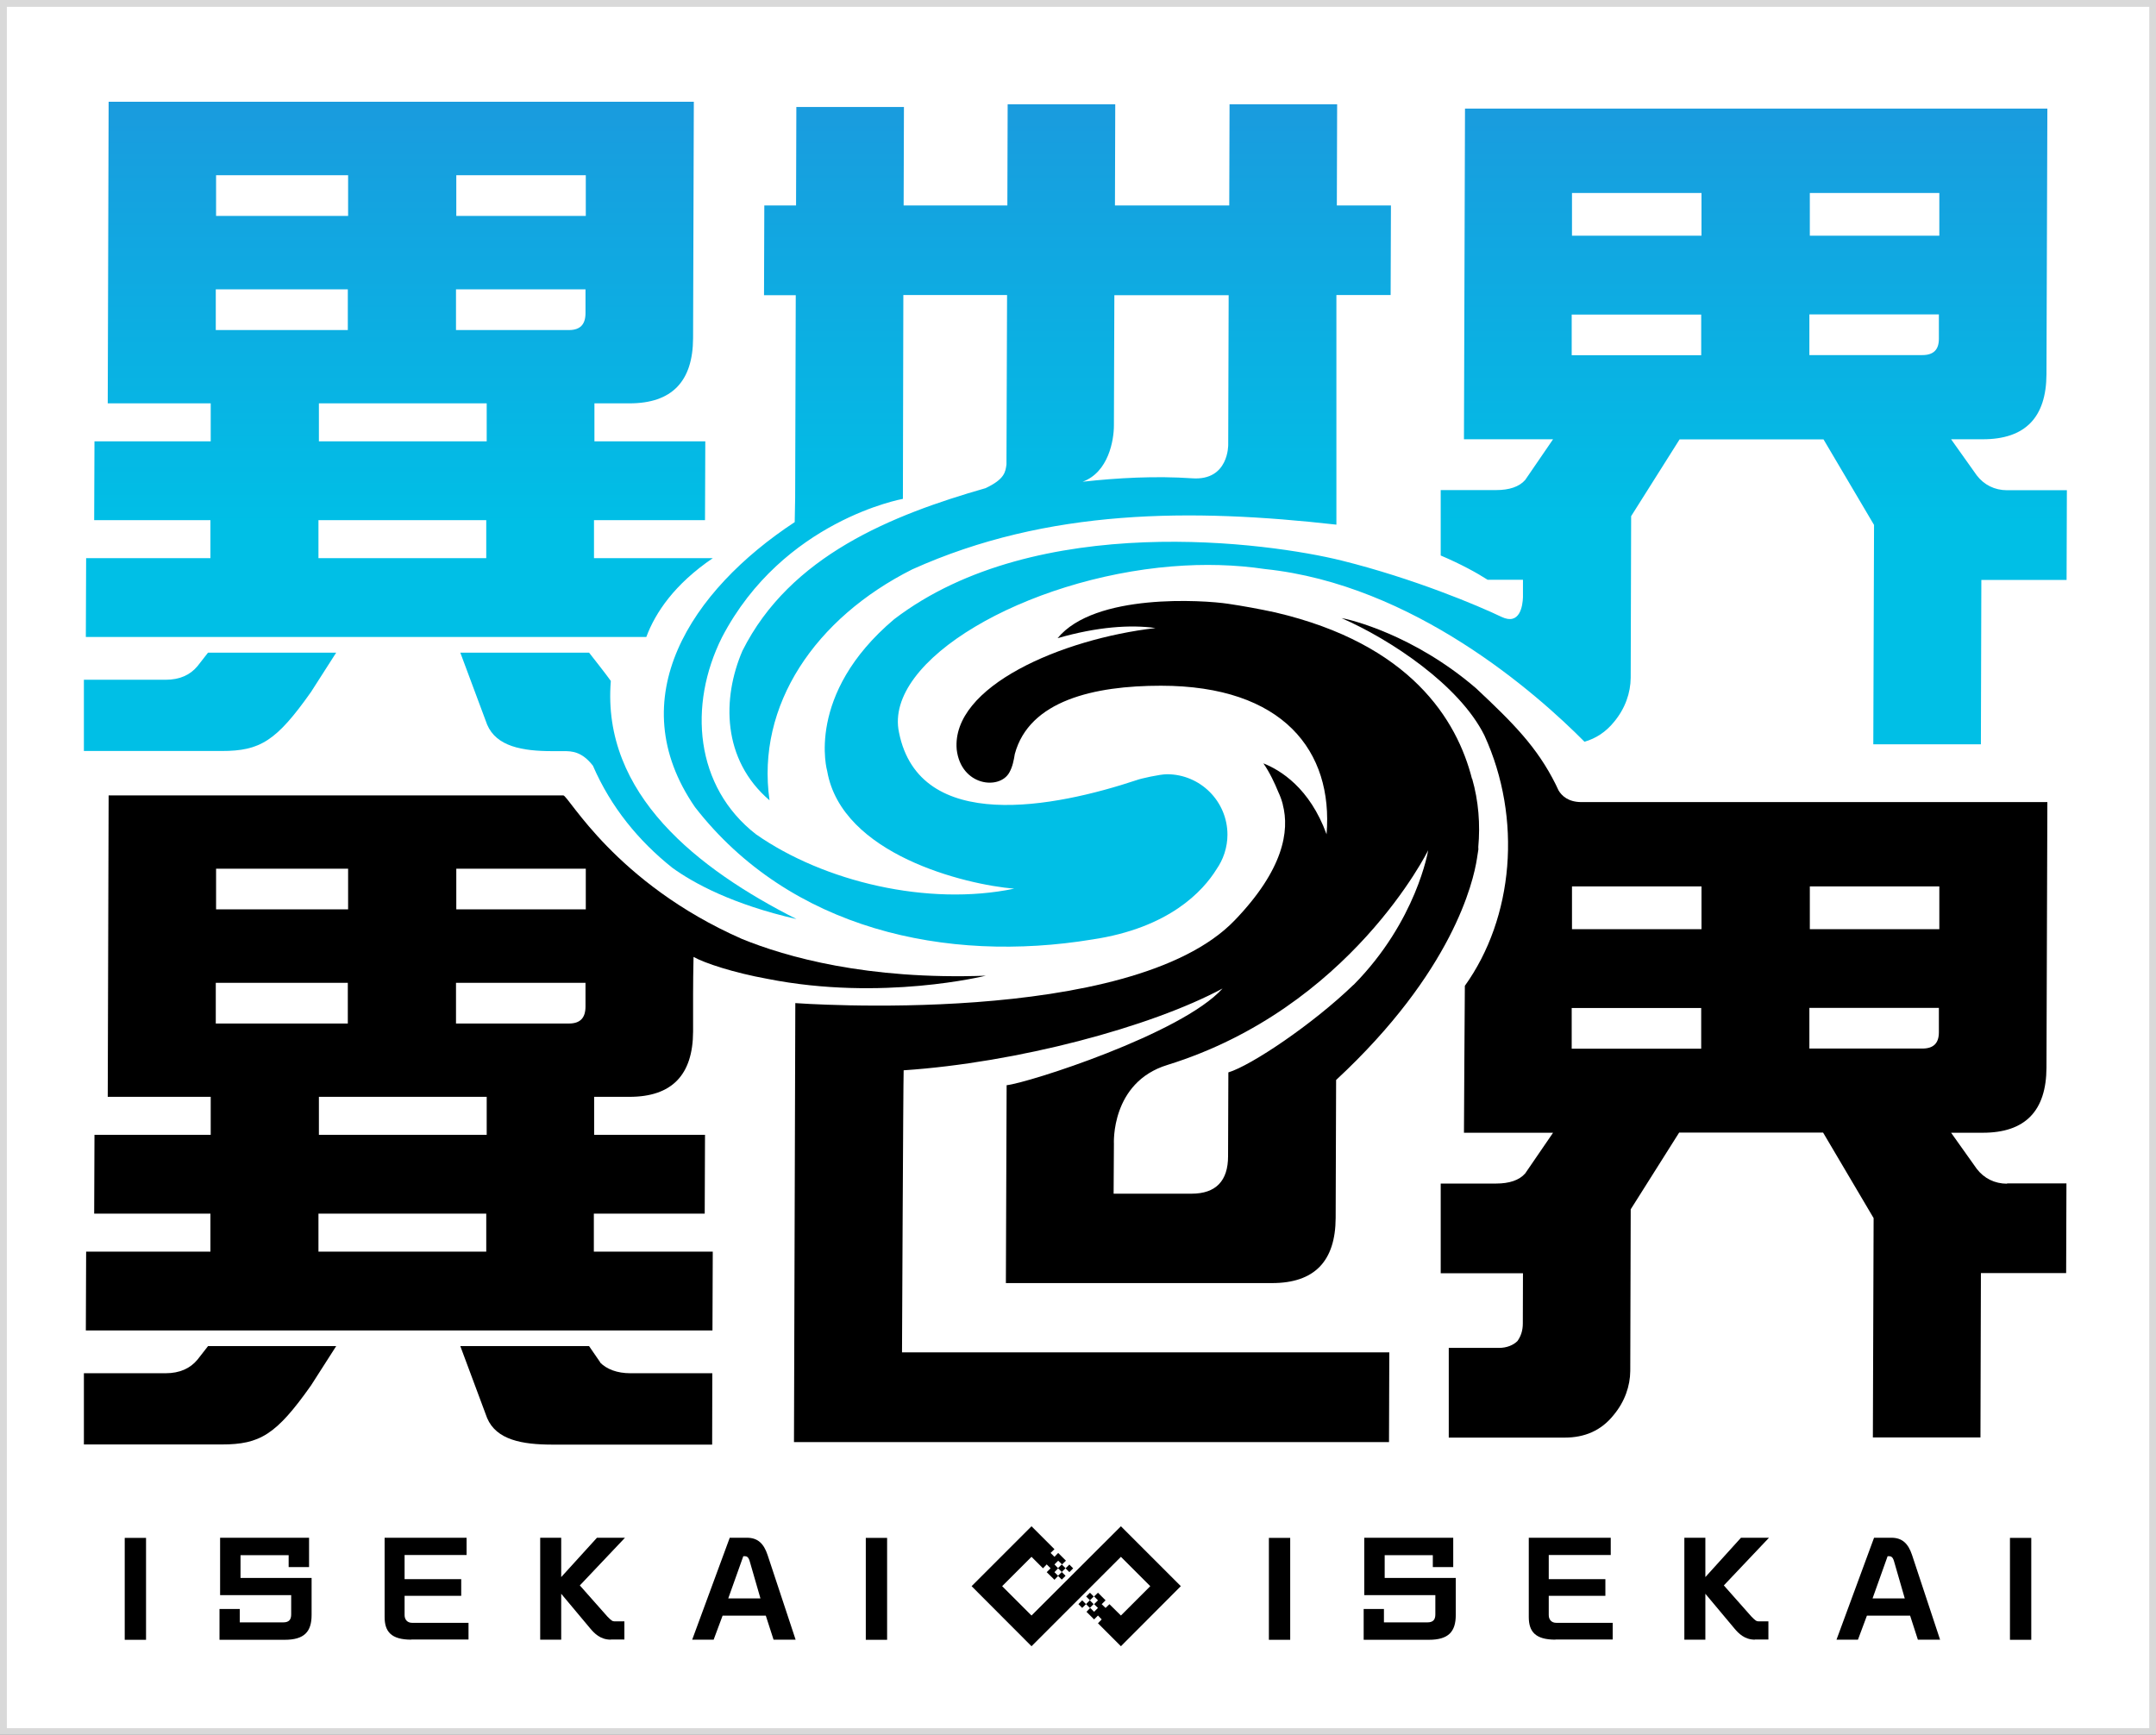 <svg viewBox="0 0 144.68 116.43" xmlns="http://www.w3.org/2000/svg" xmlns:xlink="http://www.w3.org/1999/xlink"><rect x="0" y="0" width="144.68" height="116.43" fill="#333333" stroke="none"/><linearGradient id="a" gradientUnits="userSpaceOnUse" x1="14.09" x2="14.09" y1="63.53" y2="6.84"><stop offset=".5" stop-color="#00bfe6"/><stop offset="1" stop-color="#1a9bde"/></linearGradient><linearGradient id="b" x1="26.8" x2="26.8" xlink:href="#a" y1="63.53" y2="6.84"/><linearGradient id="c" x1="42.17" x2="42.17" xlink:href="#a" y1="63.53" y2="6.84"/><linearGradient id="d" x1="91.6" x2="91.6" xlink:href="#a" y1="63.53" y2="6.84"/><path d="m.23.23h144.23v115.97h-144.23z" fill="#fff"/><path d="m144.23.46v115.52h-143.77v-115.52zm.45-.46h-144.68v116.43h144.68z" fill="#d9d9d9"/><path d="m13.25 44.71c-.49.59-1.2.91-2.13.91h-5.49v4.78h9.25c2.57 0 3.66-.66 5.99-3.96l1.69-2.64h-8.6s-.71.91-.71.91z" fill="url(#a)"/><path d="m39.86 37.46v-2.55s7.45 0 7.45 0l.02-5.29h-7.44s0-2.55 0-2.55h2.35c2.84 0 4.26-1.46 4.27-4.38l.05-15.86h-39.27s-.06 20.24-.06 20.24h6.91s0 2.55 0 2.55h-7.8s-.02 5.29-.02 5.29h7.8s0 2.55 0 2.55h-8.34s-.02 5.29-.02 5.29h37.61c.61-1.64 1.89-3.54 4.46-5.29h-7.98zm-25.36-25.7h8.86s0 2.73 0 2.73h-8.86s0-2.73 0-2.73zm-.02 7.66h8.86s0 2.73 0 2.73h-8.86s0-2.73 0-2.73zm18.15 18.04h-11.26s0-2.55 0-2.55h11.26s0 2.55 0 2.55zm.03-7.84h-11.26s0-2.55 0-2.55h11.26s0 2.55 0 2.55zm6.63-8.61c0 .77-.36 1.14-1.11 1.14h-7.58s0-2.73 0-2.73h8.69s0 1.59 0 1.59zm.02-6.52h-8.69s0-2.73 0-2.73h8.69s0 2.73 0 2.73z" fill="url(#b)"/><path d="m53.45 61.68s0 0 0 0c-6.6-3.34-13.08-8.37-12.46-15.98-.23-.34-1.46-1.9-1.46-1.9h-8.64s1.8 4.83 1.8 4.83c.62 1.46 2.34 1.78 4.38 1.78h.79c.5 0 1.19.02 1.93.98 1.21 2.79 3.07 5.05 5.33 6.85 1.41 1.02 4.01 2.45 8.33 3.44z" fill="url(#c)"/><path d="m134.69 32.9c-.84 0-1.55-.36-2.04-1l-1.72-2.42h2.13c2.84 0 4.26-1.46 4.27-4.37l.06-17.82h-39.08s-.07 22.19-.07 22.19h5.98s-1.87 2.73-1.87 2.73c-.4.46-1.07.68-1.95.68h-3.72v4.39c1.36.58 2.4 1.15 3.15 1.63h2.37s0 1.17 0 1.17c-.02.57-.2 1.91-1.44 1.32-1.56-.75-5.9-2.58-10.73-3.78s-20.45-3.38-30.03 3.94c-5.98 5.05-4.49 10.19-4.49 10.19.98 5.61 9.28 7.62 12.55 7.89-5.78 1.2-12.77-.46-17.33-3.65-4.1-3.19-4.56-8.66-2.28-13.22 4.1-7.86 12.14-9.29 12.14-9.29l.03-13.68h6.96s-.02 5.98-.04 11.37c-.07.5-.11.98-1.4 1.59-6.28 1.8-13.12 4.53-16.32 10.92-1.37 3.19-1.37 7.3 1.82 10.03-.91-6.38 3.07-12.23 9.58-15.5 9.11-4.1 18.75-4.09 28.46-3v-15.41s3.64 0 3.64 0l.02-6.01h-3.63s.02-6.79.02-6.79h-7.22s-.02 6.79-.02 6.79h-7.67s.02-6.79.02-6.79h-7.22s-.02 6.79-.02 6.79h-6.96s.02-6.61.02-6.61h-7.22s-.02 6.61-.02 6.61h-2.13s-.02 6.02-.02 6.02h2.13s-.02 6.56-.04 13.59c-.01.55-.02 1.09-.03 1.64-6.99 4.6-11.71 11.84-6.69 19.13 6.38 8.21 16.87 10.49 26.66 8.88 5.16-.77 7.43-3.25 8.34-4.72.22-.32.4-.67.52-1.04.01-.04.02-.06.02-.06.12-.38.19-.79.19-1.21 0-2.24-1.82-4.06-4.06-4.06-.47 0-1.8.3-2.02.39-5.47 1.82-14.59 3.65-15.96-3.19-1.04-4.85 8.51-10.35 18.34-11.15h.02c2.09-.17 4.19-.12 6.2.18 9.97 1.04 18.25 8.37 21.44 11.59.76-.22 1.43-.65 1.98-1.33.76-.91 1.11-1.96 1.12-2.96l.03-10.85 3.25-5.15h9.66s3.39 5.74 3.39 5.74l-.05 14.72h7.22s.03-11.03.03-11.03h5.72s.02-6.02.02-6.02h-3.99zm-59.94-4.35c0-.19.03-8.74.03-8.74h7.67s-.03 10.03-.03 10.03.05 2.43-2.41 2.26-5.02-.03-7.36.23c1.74-.64 2.1-2.79 2.1-3.78zm39.41-4.71h-8.69s0-2.73 0-2.73h8.69s0 2.73 0 2.73zm.02-8.02h-8.69s0-2.87 0-2.87h8.69s0 2.87 0 2.87zm15.93 6.92c0 .73-.36 1.09-1.11 1.09h-7.58s0-2.73 0-2.73h8.69s0 1.64 0 1.64zm.03-6.92h-8.69s0-2.87 0-2.87h8.69s0 2.87 0 2.87z" fill="url(#d)"/><path d="m134.69 79.44c-.84 0-1.55-.36-2.04-1l-1.72-2.42h2.13c2.84 0 4.26-1.46 4.27-4.37l.06-17.82s-19.93 0-31.26 0c-.9 0-1.33-.43-1.54-.78-.06-.12-.2-.42-.2-.42-1.24-2.48-2.81-4.07-5.34-6.44-4.19-3.6-8.46-4.62-9.03-4.71 3.3 1.44 7.91 4.5 9.59 7.87 2.56 5.59 1.96 12.25-1.31 16.81-.01.56-.06 9.86-.06 9.86h5.98s-1.87 2.73-1.87 2.73c-.4.46-1.07.68-1.95.68h-3.72v6.02h5.52s-.01 3.37-.01 3.37c0 .5-.14.87-.36 1.18-.27.27-.71.46-1.24.46h-3.37v6.02h7.78c1.33 0 2.44-.46 3.28-1.51.76-.91 1.11-1.96 1.12-2.96l.03-10.85 3.25-5.15h9.66s3.39 5.74 3.39 5.74l-.05 14.72h7.22s.03-11.03.03-11.03h5.72s.02-6.02.02-6.02h-3.99zm-20.53-9.06h-8.69s0-2.73 0-2.73h8.69s0 2.73 0 2.73zm.02-8.02h-8.69s0-2.87 0-2.87h8.69s0 2.87 0 2.87zm15.93 6.92c0 .73-.36 1.09-1.11 1.09h-7.58s0-2.73 0-2.73h8.69s0 1.64 0 1.64zm.03-6.92h-8.69s0-2.87 0-2.87h8.69s0 2.87 0 2.87z"/><path d="m98.78 52.27c-1.01-3.97-4.13-9.05-13.2-11.17-1.11-.24-2.16-.43-3.17-.58-1.65-.25-8.95-.73-11.44 2.31 2.66-.77 4.92-.92 6.57-.68-6.3.73-13.71 3.92-13.34 8.15.29 2.46 2.89 2.74 3.54 1.53.21-.38.29-.8.36-1.23.97-3.59 5.33-4.58 9.8-4.58 8.21 0 11.58 4.39 11.12 9.97-1.13-3.11-3.1-4.31-4.24-4.76.42.6.77 1.35 1 1.92.12.25.22.52.3.82v.02c.47 1.79.04 4.38-3.23 7.78-6.96 7.23-29.48 5.55-29.48 5.55l-.09 29.46h39.93s.02-6.02.02-6.02h-32.7s.08-18.17.11-18.93c7.6-.51 16.56-2.89 21.4-5.49-2.75 3.05-13.09 6.35-14.49 6.49-.02 5.86-.05 13.28-.05 13.28h17.86c2.84 0 4.26-1.46 4.27-4.38 0 0 .02-4.96.03-9.25 7.83-7.27 9.21-13.3 9.45-14.85s.05-.28.09-.77c.14-1.54.02-3.1-.41-4.6zm-7.95 13.82c-2.73 2.64-6.87 5.42-8.4 5.88l-.02 5.63c0 1.64-.81 2.51-2.45 2.51h-5.23s.02-3.34.02-3.34-.23-4.13 3.59-5.3c12.3-3.82 17.5-14.41 17.5-14.41s-.77 4.75-5.01 9.04z"/><path d="m13.25 91.25c-.49.59-1.2.91-2.13.91h-5.49v4.78h9.25c2.57 0 3.66-.66 5.99-3.96l1.69-2.64h-8.6s-.71.91-.71.91z"/><path d="m40.28 91.43-.75-1.09h-8.64s1.8 4.83 1.8 4.83c.62 1.46 2.34 1.78 4.38 1.78h10.72s.01-4.79.01-4.79h-5.5c-.89 0-1.59-.27-2.04-.73z"/><path d="m42.24 73.61c2.84 0 4.26-1.46 4.27-4.38 0 0 0-.99 0-2.48 0-.74.01-1.62.03-2.53.75.42 2.69 1.06 4.95 1.47 7.7 1.53 14.66-.21 14.66-.21-7.96.29-13.41-1.26-16.37-2.47-8.49-3.74-11.63-9.62-11.98-9.63-11.57 0-30.51 0-30.51 0l-.06 20.23h6.91s0 2.55 0 2.55h-7.8s-.02 5.29-.02 5.29h7.8s0 2.55 0 2.55h-8.34s-.02 5.29-.02 5.29h42.05s.02-5.29.02-5.29h-7.98s0-2.55 0-2.55h7.44s.02-5.29.02-5.29h-7.44s0-2.55 0-2.55h2.35zm-27.74-15.31h8.86s0 2.73 0 2.73h-8.86s0-2.73 0-2.73zm-.02 7.66h8.86s0 2.73 0 2.73h-8.86s0-2.73 0-2.73zm18.15 18.04h-11.26s0-2.55 0-2.55h11.26s0 2.55 0 2.55zm.03-7.84h-11.26s0-2.55 0-2.55h11.26s0 2.55 0 2.55zm6.63-8.61c0 .77-.36 1.14-1.11 1.14h-7.58s0-2.73 0-2.73h8.69s0 1.59 0 1.59zm.02-6.52h-8.69s0-2.73 0-2.73h8.69s0 2.73 0 2.73z"/><path d="m8.37 110.05v-6.84h1.43v6.84z"/><path d="m14.73 110.04v-2.06h1.36v.9h2.92c.4 0 .53-.2.53-.54v-1.29h-4.77v-3.85h5.97v1.97h-1.37v-.8h-3.23v1.53h4.77v2.48c0 1.13-.49 1.67-1.81 1.67h-4.36z"/><path d="m27.6 110.04c-1.35 0-1.79-.54-1.79-1.52v-5.32h5.5v1.16h-4.16v1.62h3.8v1.12h-3.8v1.29c0 .32.2.52.5.52h3.79v1.12h-3.84z"/><path d="m40.99 110.04c-.71 0-1.11-.43-1.38-.75l-1.95-2.33v3.08h-1.41v-6.84h1.41v2.64l2.4-2.64h1.88l-3.03 3.2 1.85 2.09c.26.26.33.32.46.32h.68v1.22h-.91z"/><path d="m51.91 110.04-.52-1.61h-2.9s-.6 1.61-.6 1.61h-1.44l2.52-6.84h1.15c.75 0 1.14.41 1.39 1.16l1.88 5.68h-1.47zm-1.55-5.09c-.08-.28-.13-.51-.37-.51h-.11l-1.01 2.83h2.16z"/><path d="m58.1 110.05v-6.84h1.43v6.84z"/><path d="m85.15 110.05v-6.84h1.43v6.84z"/><path d="m91.51 110.04v-2.06h1.36v.9h2.92c.4 0 .53-.2.53-.54v-1.29h-4.77v-3.85h5.97v1.97h-1.37v-.8h-3.23v1.53h4.77v2.48c0 1.13-.49 1.67-1.81 1.67h-4.36z"/><path d="m104.38 110.04c-1.35 0-1.79-.54-1.79-1.52v-5.32h5.5v1.16h-4.16v1.62h3.8v1.12h-3.8v1.29c0 .32.2.52.5.52h3.79v1.12h-3.84z"/><path d="m117.77 110.04c-.71 0-1.11-.43-1.38-.75l-1.95-2.33v3.08h-1.41v-6.84h1.41v2.64l2.39-2.64h1.88l-3.03 3.2 1.85 2.09c.26.26.33.32.46.32h.68v1.22h-.91z"/><path d="m128.7 110.04-.52-1.61h-2.9s-.6 1.61-.6 1.61h-1.44l2.52-6.84h1.16c.75 0 1.14.41 1.39 1.16l1.88 5.68h-1.47zm-1.55-5.09c-.08-.28-.13-.51-.37-.51h-.11l-1.01 2.83h2.16z"/><path d="m134.88 110.05v-6.84h1.43v6.84z"/><path d="m72.98 107.47h.36v.36h-.36z" transform="matrix(.707 -.707 .707 .707 -54.7 83.27)"/><path d="m72.98 106.96h.36v.36h-.36z" transform="matrix(.707 -.707 .707 .707 -54.33 83.12)"/><path d="m72.47 107.47h.36v.36h-.36z" transform="matrix(.707 -.707 .707 .707 -54.85 82.91)"/><path d="m71.09 105.07h.36v.36h-.36z" transform="matrix(.707 -.707 .707 .707 -53.55 81.22)"/><path d="m71.09 105.58h.36v.36h-.36z" transform="matrix(.707 -.707 .707 .707 -53.91 81.37)"/><path d="m71.6 105.07h.36v.36h-.36z" transform="matrix(.707 -.707 .707 .707 -53.4 81.59)"/><path d="m75.22 102.43-6 5.99-1.97-1.97 1.97-1.97.77.77.25-.26.26.26-.26.26.52.51.25-.26-.25-.25.25-.26-.25-.26.25-.25.26.25.26-.25-.52-.52-.25.26-.26-.26.26-.25-1.54-1.54-4.02 4.02 4.02 4.03 6-6 1.97 1.97-1.97 1.97-.77-.76-.26.25-.26-.25.26-.26-.51-.51-.26.25.26.26-.26.26.26.25-.26.26-.26-.26-.25.26.51.51.26-.26.25.26-.25.26 1.54 1.54 4.02-4.03z"/></svg>